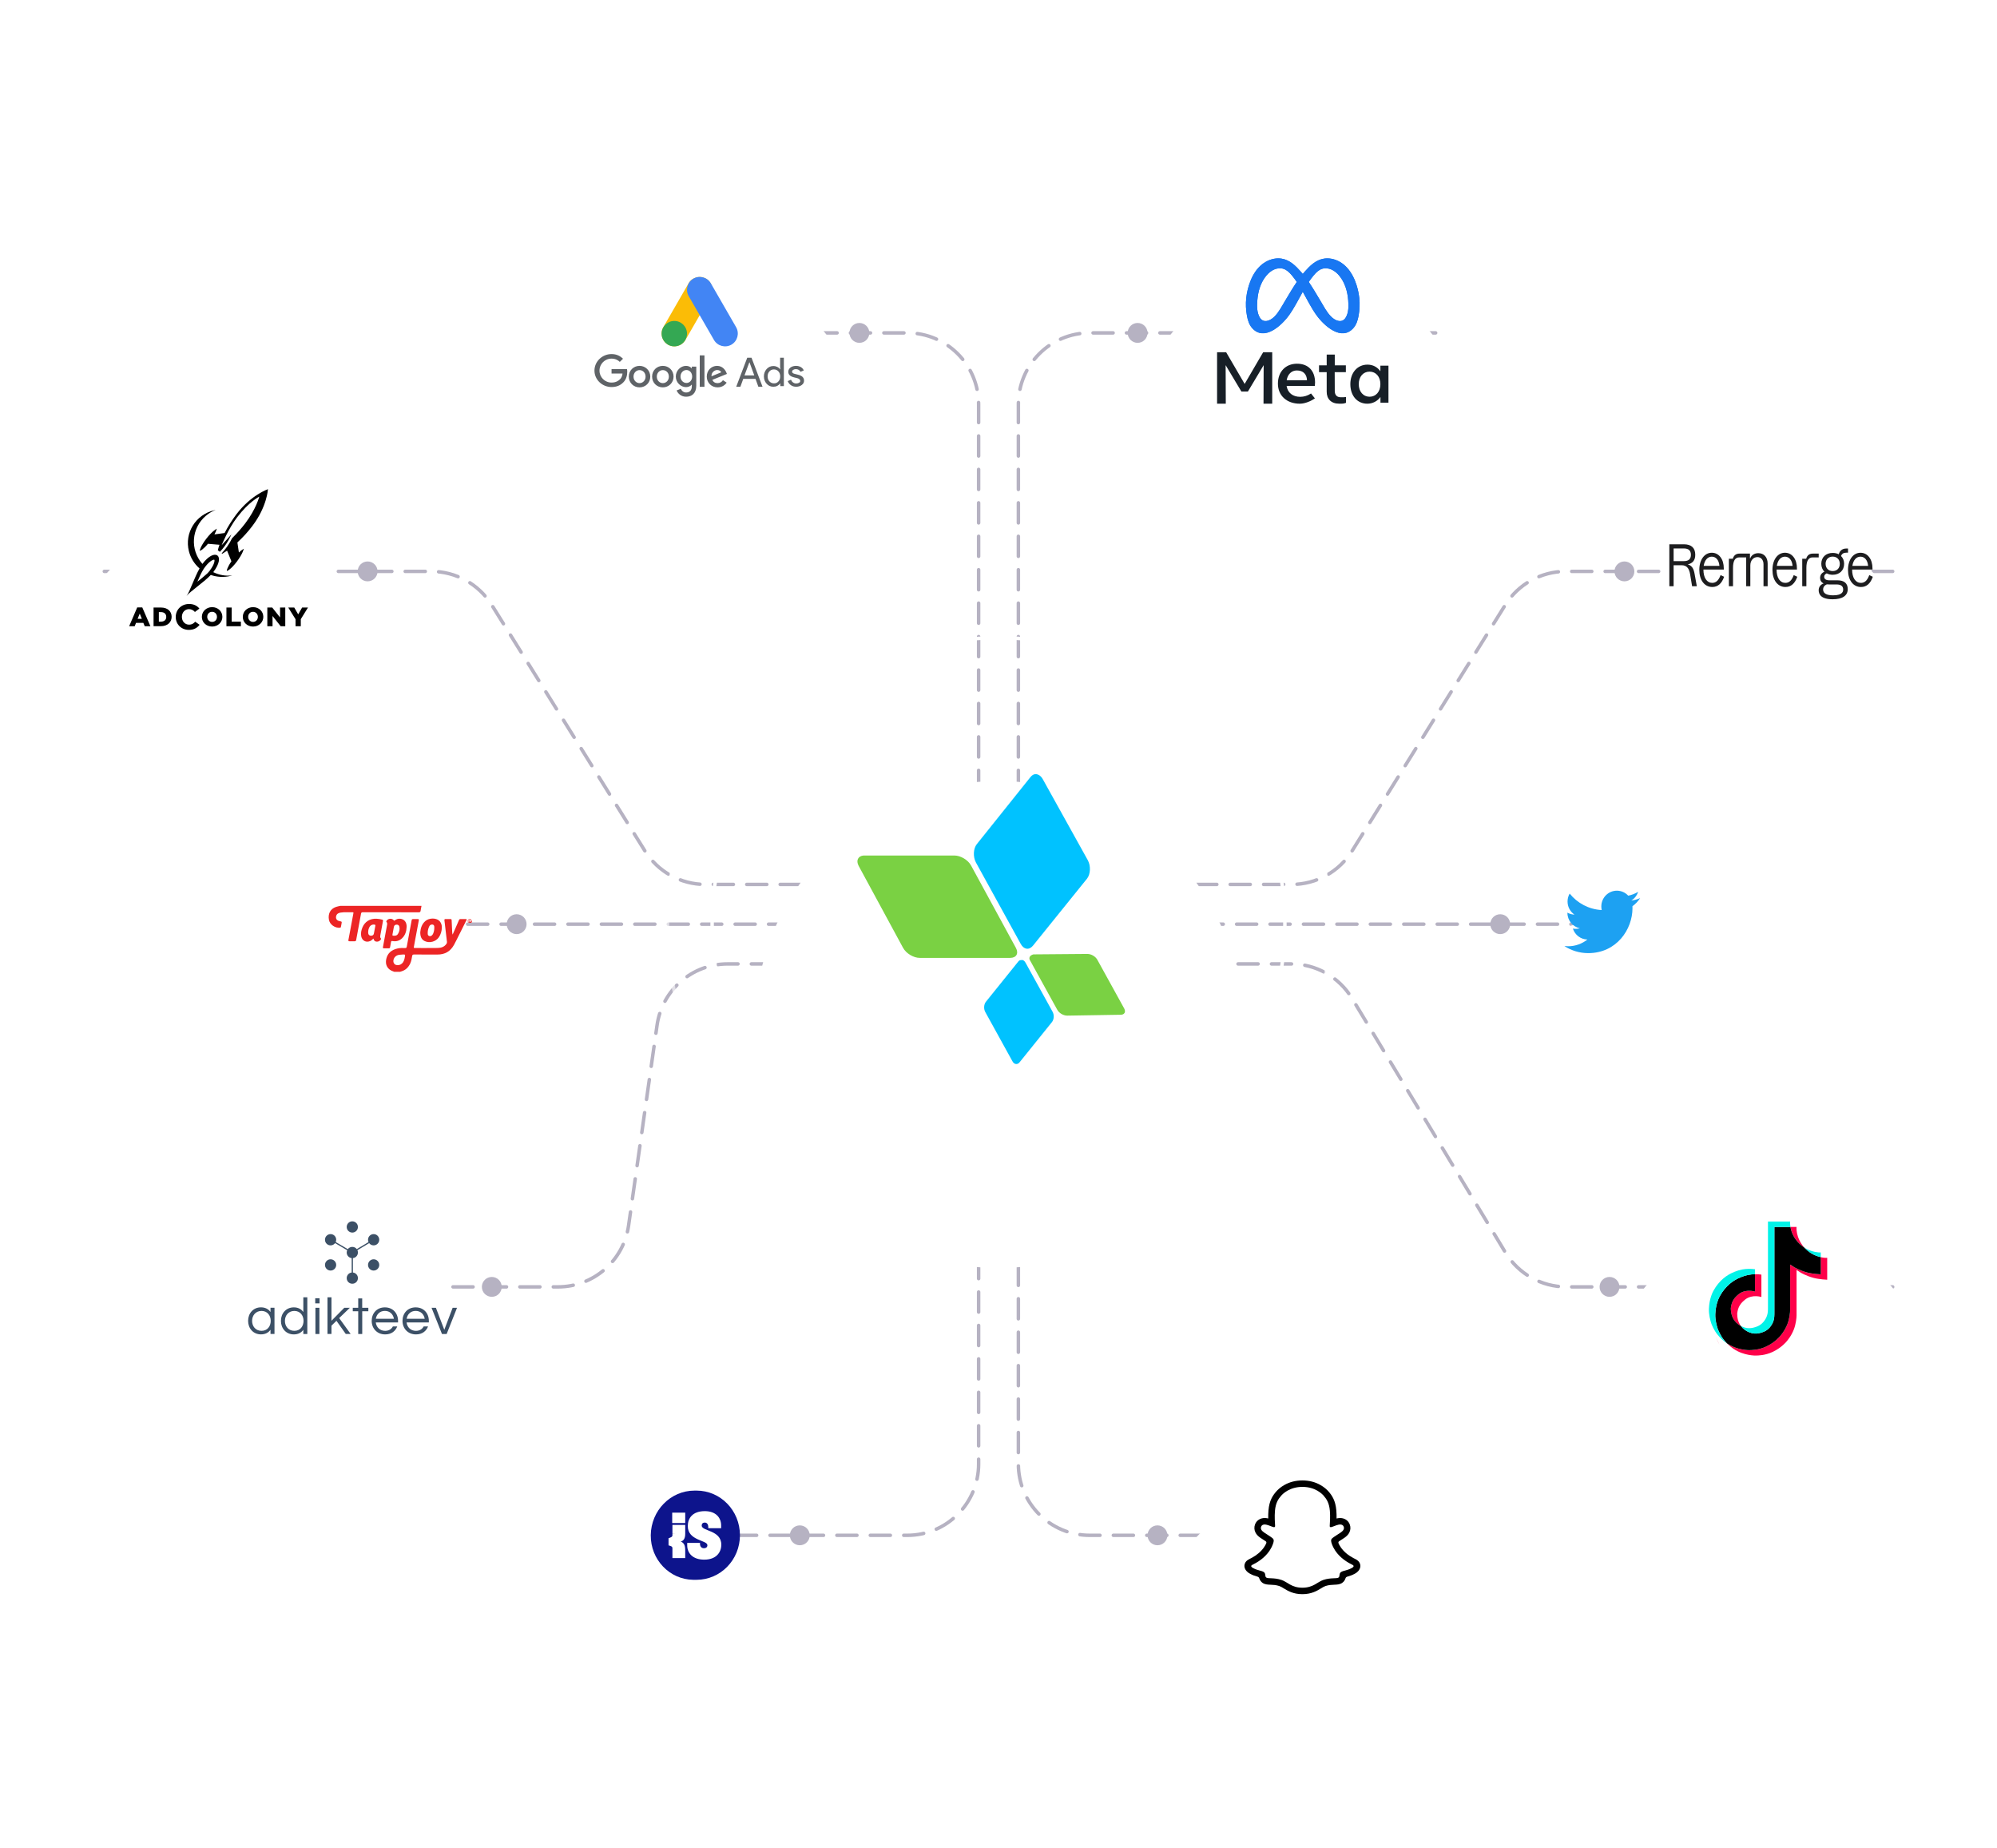 <svg width="402" height="372" viewBox="0 0 402 372" fill="none" xmlns="http://www.w3.org/2000/svg">
<path d="M21 115H86.805C91.765 115 96.374 117.559 98.996 121.769L129.805 171.231C132.428 175.441 137.016 178 141.976 178C158.464 178 195.308 178 201 178" stroke="#B6B2C2" stroke-width="0.7" stroke-miterlimit="16" stroke-linecap="round" stroke-linejoin="round" stroke-dasharray="4.04 2.69"/>
<path d="M71 259C87.481 259 98.279 259 112.313 259C119.465 259 125.528 253.739 126.535 246.659L132.267 206.341C133.274 199.261 139.318 194 146.469 194C164.361 194 195.781 194 201 194" stroke="#B6B2C2" stroke-width="0.7" stroke-miterlimit="16" stroke-linecap="round" stroke-linejoin="round" stroke-dasharray="4.04 2.69"/>
<path d="M381 115H315.195C310.235 115 305.626 117.559 303.004 121.769L272.195 171.231C269.572 175.441 264.984 178 260.024 178C243.536 178 206.692 178 201 178" stroke="#B6B2C2" stroke-width="0.7" stroke-miterlimit="16" stroke-linecap="round" stroke-linejoin="round" stroke-dasharray="4.04 2.69"/>
<path d="M381 259H315.326C310.295 259 305.631 256.368 303.031 252.061L272.168 200.939C269.568 196.632 264.926 194 259.895 194C243.345 194 206.677 194 201 194" stroke="#B6B2C2" stroke-width="0.7" stroke-miterlimit="16" stroke-linecap="round" stroke-linejoin="round" stroke-dasharray="4.04 2.69"/>
<path d="M327 186H92" stroke="#B6B2C2" stroke-width="0.7" stroke-miterlimit="16" stroke-linecap="round" stroke-linejoin="round" stroke-dasharray="4.04 2.69"/>
<path d="M197 186V81.363C197 73.43 190.57 67 182.637 67H149" stroke="#B6B2C2" stroke-width="0.7" stroke-miterlimit="16" stroke-linecap="round" stroke-linejoin="round" stroke-dasharray="4.04 2.69"/>
<path d="M205 186V81.363C205 73.43 211.43 67 219.363 67H289" stroke="#B6B2C2" stroke-width="0.7" stroke-miterlimit="16" stroke-linecap="round" stroke-linejoin="round" stroke-dasharray="4.04 2.69"/>
<path d="M282 309L219.363 309C211.43 309 205 302.57 205 294.637L205 186" stroke="#B6B2C2" stroke-width="0.7" stroke-miterlimit="16" stroke-linecap="round" stroke-linejoin="round" stroke-dasharray="4.04 2.69"/>
<path d="M197 186V294.637C197 302.57 190.57 309 182.637 309H132" stroke="#B6B2C2" stroke-width="0.7" stroke-miterlimit="16" stroke-linecap="round" stroke-linejoin="round" stroke-dasharray="4.04 2.69"/>
<g filter="url(#filter0_d_6211_959)">
<circle cx="323" cy="186" r="21" fill="white"/>
</g>
<path d="M319.713 191.828C325.472 191.828 328.621 186.993 328.621 182.801C328.621 182.663 328.618 182.527 328.612 182.391C329.223 181.943 329.755 181.384 330.174 180.748C329.613 181.001 329.009 181.171 328.376 181.247C329.022 180.855 329.519 180.233 329.753 179.493C329.148 179.856 328.478 180.12 327.764 180.263C327.193 179.646 326.38 179.26 325.479 179.26C323.75 179.26 322.348 180.681 322.348 182.432C322.348 182.681 322.375 182.924 322.429 183.156C319.827 183.023 317.52 181.761 315.976 179.841C315.707 180.31 315.552 180.855 315.552 181.436C315.552 182.536 316.104 183.508 316.945 184.077C316.431 184.06 315.949 183.918 315.527 183.68C315.526 183.693 315.526 183.706 315.526 183.72C315.526 185.257 316.606 186.54 318.038 186.83C317.775 186.903 317.498 186.942 317.213 186.942C317.011 186.942 316.815 186.922 316.624 186.885C317.023 188.145 318.179 189.063 319.549 189.088C318.477 189.939 317.128 190.446 315.66 190.446C315.408 190.446 315.159 190.432 314.914 190.402C316.299 191.302 317.945 191.828 319.713 191.828" fill="#1DA1F2"/>
<g filter="url(#filter1_d_6211_959)">
<circle cx="356" cy="259" r="32" fill="white"/>
</g>
<g filter="url(#filter2_d_6211_959)">
<circle cx="262" cy="67" r="33" fill="white"/>
</g>
<g clip-path="url(#clip0_6211_959)">
<path d="M272.774 56.533C272.265 55.244 271.494 54.031 270.402 53.17C269.494 52.453 268.345 52.001 267.19 52C266.96 52 266.729 52.018 266.5 52.055C264.839 52.326 263.665 53.514 262.606 54.715C262.485 54.852 262.367 54.991 262.251 55.132C262.133 54.991 262.015 54.853 261.894 54.715C260.835 53.514 259.661 52.326 258.001 52.055C257.771 52.018 257.54 52 257.309 52C256.156 52.001 255.007 52.453 254.097 53.17C253.005 54.031 252.235 55.244 251.726 56.533C250.829 58.8 250.574 61.145 251.012 63.539C251.171 64.409 251.435 65.306 252.025 65.99C254.456 68.805 258.01 65.505 259.498 63.424C260.558 61.942 261.363 60.307 262.25 58.723C263.138 60.307 263.943 61.942 265.002 63.424C266.49 65.505 270.045 68.805 272.475 65.99C273.065 65.306 273.329 64.409 273.488 63.539C273.926 61.145 273.67 58.8 272.774 56.533H272.774ZM258.687 60.552C258.035 61.631 257.434 62.839 256.532 63.735C255.708 64.557 254.345 65.145 253.597 63.9C252.99 62.886 253.014 61.566 253.105 60.432C253.247 58.645 253.769 56.836 254.926 55.461C255.349 54.96 255.857 54.519 256.459 54.252C257.059 53.985 257.758 53.904 258.382 54.111C259.041 54.329 259.558 54.837 260.006 55.364C260.382 55.805 260.727 56.267 261.047 56.743C260.204 57.975 259.46 59.276 258.687 60.552L258.687 60.552ZM270.902 63.9C270.156 65.145 268.793 64.557 267.967 63.735C267.065 62.839 266.466 61.631 265.813 60.552C265.04 59.276 264.295 57.975 263.453 56.742C263.774 56.267 264.117 55.805 264.493 55.364C264.943 54.837 265.459 54.329 266.117 54.111C266.741 53.904 267.44 53.985 268.041 54.252C268.642 54.519 269.151 54.96 269.573 55.461C270.731 56.836 271.252 58.646 271.395 60.432C271.485 61.566 271.51 62.886 270.902 63.9L270.902 63.9Z" fill="#146BDB"/>
<path d="M272.774 56.533C272.265 55.244 271.494 54.031 270.402 53.17C269.494 52.453 268.345 52.001 267.19 52C266.96 52 266.729 52.018 266.5 52.055C264.839 52.326 263.665 53.514 262.606 54.715C262.485 54.852 262.367 54.991 262.251 55.132C262.133 54.991 262.015 54.853 261.894 54.715C260.835 53.514 259.661 52.326 258.001 52.055C257.771 52.018 257.54 52 257.309 52C256.156 52.001 255.007 52.453 254.097 53.17C253.005 54.031 252.235 55.244 251.726 56.533C250.829 58.8 250.574 61.145 251.012 63.539C251.171 64.409 251.435 65.306 252.025 65.99C254.456 68.805 258.01 65.505 259.498 63.424C260.558 61.942 261.363 60.307 262.25 58.723C263.138 60.307 263.943 61.942 265.002 63.424C266.49 65.505 270.045 68.805 272.475 65.99C273.065 65.306 273.329 64.409 273.488 63.539C273.926 61.145 273.67 58.8 272.774 56.533H272.774ZM258.687 60.552C258.035 61.631 257.434 62.839 256.532 63.735C255.708 64.557 254.345 65.145 253.597 63.9C252.99 62.886 253.014 61.566 253.105 60.432C253.247 58.645 253.769 56.836 254.926 55.461C255.349 54.96 255.857 54.519 256.459 54.252C257.059 53.985 257.758 53.904 258.382 54.111C259.041 54.329 259.558 54.837 260.006 55.364C260.382 55.805 260.727 56.267 261.047 56.743C260.204 57.975 259.46 59.276 258.687 60.552L258.687 60.552ZM270.902 63.9C270.156 65.145 268.793 64.557 267.967 63.735C267.065 62.839 266.466 61.631 265.813 60.552C265.04 59.276 264.295 57.975 263.453 56.742C263.774 56.267 264.117 55.805 264.493 55.364C264.943 54.837 265.459 54.329 266.117 54.111C266.741 53.904 267.44 53.985 268.041 54.252C268.642 54.519 269.151 54.96 269.573 55.461C270.731 56.836 271.252 58.646 271.395 60.432C271.485 61.566 271.51 62.886 270.902 63.9L270.902 63.9Z" fill="#1877F2"/>
<path d="M256.101 70.894V81.25H254.347L254.377 73.493L251.201 78.807H249.9L246.724 73.493L246.754 81.25H245V70.894H246.826L250.551 77.268L254.275 70.894H256.101Z" fill="#171F27"/>
<path d="M264.68 77.666H258.996C259.208 79.08 260.265 79.864 261.732 79.864C262.508 79.864 263.217 79.641 263.914 79.192L264.695 80.186C263.944 80.698 262.734 81.25 261.648 81.25C259.067 81.25 257.247 79.654 257.247 77.218C257.247 74.782 258.827 73.2 261.098 73.2C263.368 73.2 264.722 74.642 264.722 76.966C264.722 77.176 264.708 77.428 264.68 77.666V77.666ZM259.01 76.532H263.1C263.058 75.328 262.353 74.558 261.055 74.558C259.983 74.558 259.208 75.328 259.01 76.532H259.01Z" fill="#171F27"/>
<path d="M267.066 78.822V74.897H265.522V73.529H267.066V71.368H268.692V73.529H270.924V74.897H268.678L268.692 78.685C268.692 79.424 269.063 79.948 269.849 79.948C270.368 79.975 270.564 79.943 270.954 79.901V81.071C270.403 81.29 270.086 81.246 269.576 81.246C267.964 81.246 267.052 80.285 267.066 78.822V78.822Z" fill="#171F27"/>
<path d="M271.825 77.311C271.825 74.986 273.272 73.386 275.283 73.386C276.372 73.386 277.295 73.892 277.874 74.726V73.591H279.5V81.045H277.888V79.896C277.295 80.73 276.317 81.25 275.242 81.25C273.216 81.25 271.825 79.65 271.825 77.311V77.311ZM277.874 77.311C277.874 75.82 276.978 74.794 275.697 74.794C274.415 74.794 273.52 75.82 273.52 77.311C273.52 78.802 274.401 79.841 275.697 79.841C276.992 79.841 277.874 78.816 277.874 77.311Z" fill="#171F27"/>
</g>
<g filter="url(#filter3_d_6211_959)">
<circle cx="262" cy="309" r="29" fill="white"/>
</g>
<path d="M273.76 314.7C273.598 314.259 273.288 314.025 272.937 313.83C272.871 313.792 272.809 313.76 272.759 313.737C272.654 313.683 272.547 313.63 272.44 313.576C271.344 312.997 270.487 312.266 269.894 311.401C269.693 311.108 269.554 310.845 269.456 310.629C269.406 310.484 269.408 310.402 269.445 310.327C269.472 310.27 269.545 310.211 269.586 310.182C269.775 310.057 269.969 309.932 270.101 309.848C270.336 309.696 270.523 309.575 270.642 309.494C271.093 309.18 271.407 308.847 271.603 308.474C271.882 307.95 271.916 307.35 271.702 306.787C271.405 306.006 270.662 305.52 269.764 305.52C269.577 305.52 269.388 305.541 269.201 305.582C269.151 305.593 269.103 305.604 269.055 305.616C269.064 305.085 269.051 304.517 269.003 303.963C268.834 302.01 268.148 300.986 267.432 300.171C267.134 299.831 266.614 299.334 265.834 298.889C264.747 298.266 263.516 297.953 262.174 297.953C260.836 297.953 259.605 298.266 258.518 298.886C257.734 299.331 257.214 299.831 256.918 300.169C256.202 300.984 255.516 302.008 255.347 303.961C255.299 304.515 255.288 305.082 255.295 305.614C255.247 305.602 255.197 305.591 255.149 305.579C254.962 305.539 254.77 305.518 254.586 305.518C253.688 305.518 252.945 306.004 252.648 306.785C252.434 307.348 252.468 307.948 252.746 308.472C252.942 308.844 253.259 309.178 253.708 309.491C253.829 309.575 254.014 309.696 254.249 309.846C254.376 309.927 254.561 310.048 254.743 310.168C254.77 310.186 254.869 310.259 254.903 310.327C254.941 310.404 254.941 310.488 254.884 310.642C254.789 310.854 254.65 311.112 254.454 311.399C253.872 312.245 253.04 312.963 251.981 313.535C251.418 313.832 250.834 314.03 250.588 314.697C250.401 315.201 250.524 315.776 250.996 316.26C251.151 316.425 251.347 316.573 251.593 316.709C252.172 317.027 252.664 317.184 253.052 317.29C253.12 317.311 253.278 317.361 253.346 317.422C253.519 317.572 253.494 317.799 253.724 318.13C253.863 318.337 254.023 318.478 254.155 318.569C254.636 318.9 255.178 318.92 255.753 318.943C256.27 318.964 256.858 318.986 257.529 319.207C257.807 319.297 258.096 319.474 258.429 319.679C259.231 320.171 260.332 320.843 262.172 320.843C264.013 320.843 265.119 320.167 265.928 319.674C266.261 319.472 266.548 319.295 266.817 319.207C267.487 318.986 268.075 318.964 268.592 318.943C269.167 318.92 269.707 318.9 270.19 318.569C270.341 318.464 270.532 318.294 270.683 318.035C270.847 317.756 270.844 317.558 270.999 317.424C271.063 317.37 271.202 317.322 271.278 317.299C271.667 317.193 272.166 317.036 272.757 316.711C273.019 316.568 273.222 316.412 273.384 316.232C273.386 316.23 273.388 316.228 273.391 316.225C273.83 315.749 273.942 315.192 273.76 314.7ZM272.125 315.574C271.127 316.123 270.464 316.064 269.949 316.393C269.511 316.675 269.769 317.281 269.452 317.499C269.06 317.769 267.904 317.481 266.411 317.971C265.18 318.378 264.394 319.543 262.176 319.543C259.954 319.543 259.19 318.382 257.941 317.971C256.448 317.481 255.29 317.769 254.9 317.499C254.584 317.281 254.841 316.675 254.404 316.393C253.888 316.062 253.225 316.121 252.227 315.574C251.591 315.224 251.951 315.009 252.163 314.906C255.778 313.165 256.352 310.472 256.38 310.27C256.412 310.029 256.446 309.839 256.179 309.591C255.922 309.353 254.775 308.647 254.458 308.427C253.932 308.061 253.701 307.695 253.872 307.246C253.991 306.935 254.283 306.819 254.59 306.819C254.686 306.819 254.784 306.83 254.878 306.851C255.454 306.976 256.015 307.264 256.339 307.341C256.384 307.353 256.423 307.357 256.457 307.357C256.63 307.357 256.69 307.271 256.678 307.073C256.642 306.444 256.551 305.218 256.651 304.072C256.788 302.496 257.298 301.715 257.905 301.023C258.196 300.691 259.564 299.252 262.178 299.252C264.8 299.252 266.16 300.691 266.452 301.023C267.058 301.713 267.569 302.494 267.706 304.072C267.806 305.218 267.719 306.444 267.678 307.073C267.665 307.28 267.729 307.357 267.9 307.357C267.934 307.357 267.975 307.353 268.018 307.341C268.342 307.264 268.902 306.976 269.479 306.851C269.573 306.83 269.671 306.819 269.766 306.819C270.074 306.819 270.366 306.937 270.484 307.246C270.655 307.695 270.423 308.061 269.899 308.427C269.582 308.647 268.435 309.353 268.178 309.591C267.911 309.836 267.945 310.027 267.977 310.27C268.002 310.472 268.579 313.165 272.194 314.906C272.399 315.009 272.761 315.224 272.125 315.574Z" fill="black"/>
<g filter="url(#filter4_d_6211_959)">
<circle cx="356" cy="115" r="29" fill="white"/>
</g>
<path d="M340.384 111.662C340.384 112.085 340.266 112.402 340.034 112.614C339.802 112.825 339.443 112.934 338.973 112.934H336.903V110.381H338.961C339.437 110.381 339.799 110.49 340.031 110.701C340.263 110.913 340.384 111.236 340.384 111.662ZM339.751 113.594C340.248 113.479 340.61 113.276 340.86 112.972C341.128 112.645 341.258 112.213 341.258 111.653C341.258 110.966 341.062 110.437 340.679 110.082C340.296 109.728 339.721 109.544 338.973 109.544H336.041V117.988H336.903V113.758H338.512C339.028 113.758 339.419 113.92 339.703 114.253C339.959 114.552 340.131 114.993 340.23 115.6L340.616 117.951L340.622 117.985H341.574L341.125 115.5C340.953 114.536 340.652 113.846 339.751 113.594Z" fill="#1D1D1F"/>
<path d="M372.883 113.886C373.067 112.729 373.676 112.035 374.517 112.035C375.37 112.035 375.957 112.745 376.054 113.886H372.883ZM376.286 115.746L376.271 115.789C375.885 116.831 375.355 117.313 374.607 117.313C374.077 117.313 373.631 117.065 373.317 116.598C373.001 116.125 372.835 115.444 372.835 114.635V114.629H376.934V114.396C376.934 113.475 376.702 112.689 376.262 112.119C375.822 111.55 375.219 111.249 374.52 111.249C373.04 111.249 372.006 112.667 372.006 114.695C372.006 115.709 372.253 116.57 372.721 117.189C373.188 117.808 373.848 118.141 374.619 118.141C375.168 118.141 375.647 117.97 376.042 117.631C376.436 117.292 376.75 116.788 376.988 116.119L377 116.082L376.286 115.746Z" fill="#1D1D1F"/>
<path d="M367.498 113.472C367.498 112.605 368.07 112.023 368.926 112.023C369.782 112.023 370.355 112.611 370.355 113.485C370.355 114.352 369.779 114.934 368.926 114.934C368.073 114.934 367.498 114.346 367.498 113.472ZM371.033 118.626C371.033 118.921 371.033 119.817 369.017 119.817C367.679 119.817 366.998 119.422 366.998 118.638C366.998 118.178 367.275 117.792 367.742 117.603C367.893 117.615 368.055 117.627 368.227 117.627H369.704C370.572 117.627 371.03 117.973 371.033 118.626ZM369.888 116.794H368.251C367.588 116.794 367.209 116.533 367.209 116.082C367.209 115.786 367.395 115.534 367.724 115.397C368.076 115.584 368.483 115.68 368.926 115.68C370.304 115.68 371.226 114.794 371.226 113.475C371.226 112.847 371.012 112.306 370.605 111.905C370.768 111.466 371.114 111.236 371.605 111.236H372.009V110.399H371.633C370.888 110.399 370.358 110.81 370.141 111.553C369.791 111.373 369.381 111.28 368.929 111.28C367.552 111.28 366.63 112.16 366.63 113.472C366.63 114.101 366.847 114.651 367.263 115.065C366.702 115.292 366.392 115.733 366.392 116.312C366.392 116.673 366.515 117.152 367.1 117.419C366.473 117.646 366.103 118.153 366.103 118.791C366.103 119.621 366.591 120.61 368.917 120.61C370.876 120.61 371.955 119.885 371.955 118.573C371.955 117.407 371.241 116.794 369.891 116.794" fill="#1D1D1F"/>
<path d="M357.679 113.886C357.863 112.729 358.472 112.035 359.313 112.035C360.166 112.035 360.753 112.744 360.85 113.886H357.679ZM361.067 115.786C360.678 116.828 360.151 117.31 359.4 117.31C358.87 117.31 358.424 117.061 358.11 116.595C357.794 116.122 357.628 115.441 357.628 114.632V114.626H361.727V114.393C361.727 113.472 361.495 112.685 361.055 112.116C360.615 111.547 360.015 111.245 359.313 111.245C357.833 111.245 356.799 112.664 356.799 114.691C356.799 115.705 357.046 116.567 357.514 117.186C357.981 117.805 358.641 118.137 359.412 118.137C359.961 118.137 360.44 117.966 360.835 117.627C361.229 117.288 361.543 116.785 361.781 116.116L361.793 116.079L361.082 115.746L361.067 115.786Z" fill="#1D1D1F"/>
<path d="M342.955 113.886C343.139 112.729 343.747 112.035 344.588 112.035C345.441 112.035 346.029 112.744 346.125 113.886H342.955ZM346.339 115.786C345.95 116.828 345.423 117.31 344.675 117.31C344.145 117.31 343.699 117.061 343.386 116.595C343.069 116.122 342.903 115.441 342.903 114.632V114.626H347.002V114.393C347.002 113.472 346.77 112.685 346.33 112.116C345.89 111.547 345.287 111.245 344.588 111.245C343.108 111.245 342.075 112.664 342.075 114.691C342.075 115.705 342.322 116.567 342.789 117.186C343.256 117.805 343.916 118.137 344.688 118.137C345.236 118.137 345.715 117.966 346.11 117.627C346.505 117.288 346.818 116.785 347.056 116.116L347.068 116.079L346.357 115.746L346.339 115.786Z" fill="#1D1D1F"/>
<path d="M353.96 111.333C353.168 111.333 352.568 111.718 352.315 112.39H352.27V111.416H350.187C349.47 111.416 349.033 111.746 348.819 112.455H348.026V117.988H348.858V114.303C348.858 112.875 349.274 112.182 350.124 112.182H351.51V117.985H352.345V113.796C352.345 112.81 352.936 112.122 353.779 112.122C354.509 112.122 354.997 112.701 354.997 113.563V117.988H355.832V113.429C355.832 112.157 355.096 111.333 353.96 111.333Z" fill="#1D1D1F"/>
<path d="M366.108 111.417H364.951C364.234 111.417 363.797 111.746 363.586 112.455H362.793V117.988H363.628V114.303C363.628 112.875 364.044 112.182 364.894 112.182H366.108V111.417Z" fill="#1D1D1F"/>
<g filter="url(#filter5_d_6211_959)">
<circle cx="44" cy="115" r="30" fill="white"/>
</g>
<path d="M42.927 115.151L42.947 115.131C44.196 113.475 44.335 112.228 43.76 111.799C43.185 111.37 41.995 111.838 40.745 113.494C38.207 110.63 38.524 106.284 41.439 103.809C42.034 103.303 42.709 102.893 43.423 102.621C43.324 102.64 43.205 102.66 43.105 102.699C39.377 103.575 37.096 107.278 38.028 110.942C38.365 112.286 39.119 113.494 40.17 114.41C39.119 116.262 38.187 119.126 37.552 119.945C38.207 119.068 40.944 117.275 42.431 115.716C43.7 116.164 45.089 116.223 46.398 115.911C46.517 115.891 46.636 115.852 46.755 115.813C45.426 115.969 44.117 115.735 42.927 115.151ZM39.734 117.08C40.051 116.32 40.408 115.521 40.765 114.898C40.924 114.625 41.083 114.352 41.281 114.099L41.301 114.079C42.253 112.832 42.986 112.579 43.145 112.656C43.244 112.773 43.205 113.533 42.253 114.8V114.82C42.074 115.034 41.896 115.248 41.697 115.443C41.063 116.008 40.408 116.554 39.734 117.08Z" fill="black"/>
<path d="M53.94 98.452C53.94 98.452 53.762 101.979 50.787 105.877C49.894 107.065 48.883 108.157 47.792 109.17V109.209L48.09 111.197C48.387 110.904 48.724 110.651 49.081 110.437C49.081 110.437 48.883 111.431 47.693 113.009C46.503 114.588 45.749 114.899 45.749 114.899L45.65 114.841C45.65 114.841 45.73 114.217 46.582 112.97L45.73 110.865L45.71 110.826L45.591 110.904C45.075 111.255 44.758 111.431 44.718 111.45L44.619 111.372C45.472 110.456 46.186 109.423 46.721 108.313L46.84 108.196C47.752 107.299 48.605 106.325 49.379 105.312C51.56 102.447 52.195 99.953 52.195 99.953C52.195 99.953 50.132 100.966 47.752 104.084C45.928 106.461 44.619 109.735 44.619 109.735C45.154 109.151 46.483 107.689 46.582 107.553C46.582 107.553 45.749 109.579 44.262 111.06L43.846 110.749C43.945 110.378 44.044 110.008 44.183 109.638H44.143L41.862 109.443C40.91 110.593 40.315 110.846 40.315 110.846L40.216 110.788C40.216 110.788 40.335 109.989 41.525 108.43C42.715 106.871 43.647 106.403 43.647 106.403C43.528 106.812 43.37 107.182 43.171 107.553L45.194 107.28H45.214C45.888 105.955 46.682 104.708 47.574 103.519C50.549 99.602 53.94 98.452 53.94 98.452Z" fill="black"/>
<path d="M27.622 122.249H28.64L30.278 126.032H29.134L28.852 125.355H27.387L27.113 126.032H26L27.622 122.249ZM28.554 124.548L28.131 123.487L27.7 124.548H28.554ZM30.912 122.272H32.393C33.756 122.272 34.548 123.048 34.548 124.125V124.14C34.548 125.225 33.741 126.025 32.37 126.025H30.912V122.272ZM31.978 123.195V125.109H32.409C33.051 125.109 33.466 124.763 33.466 124.164V124.148C33.466 123.548 33.051 123.195 32.409 123.195H31.978ZM40.635 124.164V124.148C40.635 123.072 41.52 122.195 42.703 122.195C43.886 122.195 44.764 123.064 44.764 124.14V124.148C44.764 125.225 43.879 126.101 42.703 126.101C41.528 126.101 40.635 125.24 40.635 124.164ZM43.675 124.164V124.148C43.675 123.602 43.283 123.133 42.696 123.133C42.108 123.133 41.716 123.594 41.716 124.14V124.148C41.716 124.686 42.116 125.163 42.703 125.163C43.291 125.163 43.675 124.702 43.675 124.164ZM45.579 122.272H46.636V125.117H48.493V126.032H45.579V122.272ZM48.877 124.164V124.148C48.877 123.072 49.762 122.195 50.945 122.195C52.128 122.195 53.006 123.056 53.006 124.14V124.148C53.006 125.225 52.121 126.101 50.938 126.101C49.755 126.101 48.877 125.24 48.877 124.164ZM51.909 124.164V124.148C51.909 123.602 51.51 123.133 50.93 123.133C50.35 123.133 49.958 123.594 49.958 124.14V124.148C49.958 124.686 50.358 125.163 50.938 125.163C51.517 125.163 51.909 124.702 51.909 124.164ZM53.813 122.272H54.8L56.375 124.264V122.272H57.425V126.032H56.5L54.863 123.971V126.032H53.813V122.272ZM59.493 124.625L58.028 122.272H59.234L60.026 123.648L60.817 122.272H62L60.551 124.61V126.032H59.493V124.625ZM38.01 126.77C36.514 126.77 35.378 125.655 35.378 124.179V124.164C35.378 122.679 36.53 121.557 38.057 121.557C38.943 121.557 39.624 121.857 40.142 122.479L39.24 123.164C38.888 122.779 38.496 122.595 38.042 122.595C37.227 122.595 36.616 123.264 36.616 124.148V124.164C36.616 125.048 37.235 125.717 38.05 125.717C38.669 125.717 39.029 125.425 39.288 125.125L40.181 125.748C39.617 126.455 38.943 126.77 38.01 126.77Z" fill="black"/>
<g filter="url(#filter6_d_6211_959)">
<circle cx="140" cy="309" r="21" fill="white"/>
</g>
<path fill-rule="evenodd" clip-rule="evenodd" d="M140.22 300H139.807C134.992 300 131.059 303.996 131 308.977C130.956 313.881 134.771 317.893 139.542 317.953C139.572 317.953 139.601 317.953 139.631 317.953H140.22C145.036 317.953 148.953 313.942 148.953 308.977C148.953 304.011 145.05 300 140.22 300ZM137.937 308.689C137.937 309.567 137.657 310.097 137.039 310.248C137.701 310.536 137.937 311.005 137.937 312.05V313.578H135.36V311.58C135.36 311.187 134.933 311.141 134.579 311.02V309.582C134.933 309.461 135.36 309.34 135.36 309.022V306.903H137.937V308.689ZM137.937 306.524H135.316V304.435H137.937V306.524ZM141.766 313.896C139.469 313.896 138.335 312.61 138.335 311.005V310.521H140.912V310.717C140.912 311.232 141.192 311.595 141.693 311.595C142.164 311.595 142.399 311.353 142.399 310.99C142.399 309.945 138.453 310.112 138.453 307.145C138.453 305.54 139.425 304.133 141.884 304.133C144.064 304.133 145.168 305.419 145.168 307.024V307.569H142.576V307.281C142.576 306.842 142.341 306.433 141.869 306.433C141.472 306.433 141.251 306.676 141.251 307.039C141.251 308.205 145.198 307.917 145.198 310.884C145.198 312.458 144.152 313.896 141.766 313.896Z" fill="#0D148C"/>
<g filter="url(#filter7_d_6211_959)">
<circle cx="81" cy="186" r="23" fill="white"/>
</g>
<path fill-rule="evenodd" clip-rule="evenodd" d="M89.705 184.971C90.031 184.983 90.358 184.979 90.684 184.972C90.847 184.969 90.91 185.038 90.916 185.197C90.948 185.959 90.984 186.721 91.021 187.483C91.031 187.687 91.051 187.89 91.111 188.104C91.308 187.657 91.506 187.211 91.703 186.763C91.933 186.239 92.165 185.716 92.387 185.188C92.451 185.035 92.539 184.966 92.709 184.971C93.051 184.981 93.393 184.972 93.735 184.975C93.974 184.977 93.991 185.004 93.883 185.221C93.387 186.218 92.891 187.215 92.389 188.209C92.063 188.855 91.749 189.507 91.402 190.143C90.672 191.478 89.555 192.125 88.034 192.113C86.467 192.1 84.9 192.114 83.333 192.105C83.106 192.103 83.011 192.171 82.971 192.398C82.881 192.913 82.804 193.433 82.577 193.916C82.209 194.697 81.647 195.254 80.803 195.5C80.72 195.524 80.638 195.554 80.555 195.581H79.362C79.31 195.562 79.259 195.54 79.207 195.523C78.026 195.146 77.487 194.21 77.757 193C78.031 191.78 78.863 191.16 80.025 190.892C80.535 190.775 81.052 190.791 81.569 190.802C81.771 190.807 81.847 190.73 81.881 190.54C82.198 188.804 82.523 187.07 82.843 185.335C82.909 184.975 82.906 184.974 83.284 184.974C83.546 184.974 83.809 184.982 84.071 184.972C84.284 184.963 84.347 185.028 84.304 185.251C84.061 186.507 83.832 187.766 83.598 189.024C83.503 189.54 83.415 190.057 83.311 190.571C83.276 190.748 83.331 190.8 83.5 190.799C85.035 190.795 86.571 190.812 88.106 190.788C88.8 190.776 89.443 190.58 89.871 189.959C89.961 189.828 89.992 189.703 89.972 189.538C89.797 188.102 89.638 186.665 89.465 185.23C89.44 185.021 89.508 184.964 89.705 184.971ZM81.144 192.1C80.899 192.119 80.652 192.13 80.408 192.16C79.752 192.24 79.302 192.654 79.198 193.263C79.121 193.706 79.375 194.136 79.788 194.219C80.197 194.3 80.575 194.218 80.899 193.93C81.317 193.558 81.421 193.057 81.506 192.542C81.578 192.108 81.584 192.109 81.144 192.1ZM80.424 184.898L80.573 184.907C81.335 184.989 81.803 185.519 81.851 186.324C81.856 186.411 81.852 186.499 81.852 186.586C81.817 187.439 81.581 188.214 80.948 188.825C80.413 189.342 79.767 189.532 79.04 189.401C78.805 189.358 78.735 189.422 78.705 189.641C78.659 189.979 78.579 190.312 78.524 190.65C78.499 190.807 78.416 190.863 78.265 190.861C77.947 190.857 77.629 190.854 77.311 190.863C77.105 190.868 77.053 190.795 77.093 190.59C77.365 189.161 77.631 187.732 77.889 186.301C77.936 186.041 78.012 185.765 77.788 185.533C77.732 185.476 77.768 185.416 77.798 185.358C78.076 184.824 78.935 184.75 79.275 185.239C79.367 185.37 79.419 185.281 79.481 185.234C79.804 184.986 80.17 184.863 80.573 184.907L80.424 184.898ZM85.621 185.372C86.367 184.727 87.755 184.699 88.408 185.307C88.812 185.683 88.953 186.169 88.941 186.689C88.926 187.391 88.741 188.056 88.337 188.644C87.734 189.52 86.471 189.869 85.509 189.411C84.806 189.076 84.601 188.458 84.599 187.628C84.671 186.83 84.903 185.994 85.621 185.372ZM72.966 186.639C73.391 185.609 74.397 184.785 75.917 184.915C76.26 184.944 76.594 184.996 76.926 185.083C77.074 185.122 77.128 185.193 77.096 185.358C76.917 186.278 76.744 187.2 76.583 188.124C76.538 188.383 76.463 188.658 76.686 188.892C76.766 188.976 76.684 189.058 76.635 189.125C76.424 189.408 76.135 189.545 75.786 189.515C75.429 189.485 75.246 189.249 75.176 188.891C74.961 189.079 74.788 189.275 74.543 189.385C73.711 189.757 72.903 189.348 72.719 188.455C72.589 187.821 72.726 187.221 72.966 186.639ZM84.852 182.311C84.79 182.639 84.715 182.965 84.672 183.295C84.638 183.547 84.519 183.611 84.276 183.61C82.279 183.601 80.282 183.605 78.286 183.605C76.536 183.605 74.786 183.608 73.036 183.601C72.812 183.6 72.716 183.661 72.674 183.894C72.356 185.654 72.02 187.41 71.7 189.17C71.662 189.379 71.577 189.449 71.371 189.44C71.037 189.426 70.702 189.425 70.369 189.44C70.142 189.451 70.099 189.368 70.139 189.161C70.373 187.935 70.6 186.708 70.829 185.481C70.931 184.935 71.034 184.388 71.132 183.84C71.15 183.741 71.209 183.601 71.011 183.606C70.201 183.628 69.388 183.539 68.582 183.664C68.154 183.73 67.786 183.902 67.667 184.38C67.539 184.894 67.805 185.284 68.363 185.393C68.83 185.483 68.829 185.483 68.741 185.947C68.703 186.142 68.665 186.337 68.631 186.533C68.613 186.638 68.575 186.701 68.453 186.715C67.474 186.825 66.39 186.089 66.215 185.124C66.01 183.991 66.414 182.947 67.647 182.523C67.934 182.424 68.233 182.382 68.526 182.311H84.852ZM87 186.07L86.912 186.073C86.64 186.099 86.483 186.275 86.382 186.497C86.172 186.958 86.072 187.445 86.104 187.954C86.116 188.138 86.18 188.296 86.368 188.37C86.562 188.445 86.744 188.416 86.906 188.29C87.04 188.185 87.13 188.046 87.196 187.889C87.35 187.527 87.42 187.148 87.425 186.756C87.425 186.668 87.431 186.581 87.424 186.494C87.398 186.188 87.218 186.044 86.912 186.073L87 186.07ZM79.846 186.093C79.525 186.102 79.343 186.25 79.285 186.559C79.198 187.018 79.116 187.478 79.031 187.937C78.962 188.315 78.971 188.326 79.353 188.326C79.718 188.325 79.937 188.246 80.108 187.967C80.375 187.531 80.507 187.053 80.404 186.537C80.344 186.239 80.139 186.085 79.846 186.093ZM75.411 186.096C74.97 186.017 74.562 186.209 74.356 186.612C74.202 186.913 74.111 187.232 74.111 187.642C74.113 187.668 74.112 187.765 74.128 187.858C74.179 188.15 74.38 188.32 74.671 188.324C75.012 188.329 75.207 188.186 75.267 187.878C75.366 187.364 75.458 186.848 75.558 186.334C75.584 186.2 75.559 186.122 75.411 186.096ZM94.553 184.975C94.774 184.975 94.944 185.145 94.944 185.357L94.942 185.316C94.981 185.36 95 185.417 95 185.484C95 185.55 94.978 185.601 94.941 185.639L94.907 185.666L94.909 185.668L94.905 185.668C94.838 185.713 94.752 185.731 94.657 185.731L94.648 185.732C94.618 185.739 94.586 185.743 94.553 185.743C94.335 185.743 94.16 185.573 94.16 185.357C94.16 185.145 94.335 184.975 94.553 184.975ZM94.684 185.226C94.594 185.226 94.531 185.237 94.495 185.247L94.495 185.655L94.538 185.66L94.538 185.471H94.601C94.674 185.471 94.709 185.495 94.72 185.549L94.736 185.599C94.778 185.565 94.81 185.52 94.828 185.467C94.811 185.448 94.79 185.435 94.762 185.426V185.42C94.796 185.412 94.825 185.397 94.846 185.379L94.847 185.359C94.847 185.319 94.84 185.281 94.827 185.246C94.785 185.233 94.738 185.226 94.684 185.226ZM94.553 185.052C94.384 185.052 94.258 185.189 94.258 185.357C94.258 185.471 94.315 185.569 94.404 185.621L94.405 185.179C94.457 185.17 94.531 185.164 94.625 185.164C94.734 185.164 94.783 185.179 94.825 185.199L94.799 185.188C94.748 185.106 94.66 185.052 94.553 185.052Z" fill="#EC2525"/>
<g filter="url(#filter8_d_6211_959)">
<circle cx="71" cy="259" r="28" fill="white"/>
</g>
<path d="M54.452 264.058C54.057 263.488 53.424 263.123 52.536 263.117C50.972 263.117 49.944 264.327 49.944 265.837C49.944 267.346 50.972 268.557 52.536 268.557C53.424 268.557 54.057 268.197 54.452 267.628V268.473H55.256V263.201H54.452V264.058ZM52.645 267.844C51.453 267.844 50.747 266.927 50.747 265.843C50.747 264.758 51.459 263.842 52.645 263.842C53.832 263.842 54.495 264.758 54.495 265.843C54.495 266.927 53.832 267.844 52.645 267.844ZM61.06 264.058C60.665 263.488 60.032 263.123 59.144 263.123C57.58 263.123 56.552 264.333 56.552 265.843C56.552 267.352 57.58 268.563 59.144 268.563C60.032 268.563 60.665 268.203 61.06 267.634V268.479H61.863V261.098H61.06V264.058ZM59.253 267.844C58.06 267.844 57.355 266.927 57.355 265.843C57.355 264.758 58.067 263.842 59.253 263.842C60.44 263.842 61.103 264.758 61.103 265.843C61.103 266.927 60.44 267.844 59.253 267.844ZM63.494 263.207V268.479H64.297V263.207H63.494ZM63.457 261.284H64.328V262.314H63.457V261.284ZM70.43 263.207H69.305L66.725 265.819V261.098H65.922V268.473H66.725V266.807L67.729 265.825L69.603 268.473H70.588L68.276 265.28L70.43 263.207ZM72.913 261.32H72.11V263.207H71.014V263.902H72.11V268.479H72.919V263.902H74.148V263.207H72.913V261.32ZM77.476 263.123C75.839 263.123 74.823 264.333 74.823 265.843C74.823 267.352 75.894 268.563 77.531 268.563C78.802 268.563 79.593 267.904 79.971 266.957H79.094C78.802 267.484 78.291 267.844 77.543 267.85C76.46 267.85 75.76 267.101 75.645 266.16H80.129V265.843C80.129 264.333 79.113 263.123 77.476 263.123ZM75.657 265.417C75.809 264.525 76.448 263.836 77.476 263.836C78.504 263.836 79.143 264.519 79.295 265.417H75.657ZM83.676 263.123C82.039 263.123 81.023 264.333 81.023 265.843C81.023 267.352 82.094 268.563 83.731 268.563C85.002 268.563 85.793 267.904 86.171 266.957H85.295C85.002 267.484 84.491 267.844 83.743 267.85C82.66 267.85 81.96 267.101 81.845 266.16H86.329V265.843C86.329 264.333 85.313 263.123 83.676 263.123ZM81.857 265.417C82.009 264.525 82.648 263.836 83.676 263.836C84.704 263.836 85.343 264.519 85.495 265.417H81.857ZM91.117 263.207L89.438 267.634L87.747 263.207H86.871L88.97 268.479H89.913L92 263.207H91.117Z" fill="#3C5066"/>
<path d="M70.921 248.072C71.544 248.072 72.05 247.565 72.05 246.939C72.05 246.313 71.544 245.805 70.921 245.805C70.297 245.805 69.792 246.313 69.792 246.939C69.792 247.565 70.297 248.072 70.921 248.072Z" fill="#3C5066"/>
<path d="M75.214 248.377C74.587 248.377 74.085 248.882 74.085 249.511C74.085 249.679 74.122 249.835 74.19 249.978L71.82 251.398C71.616 251.124 71.287 250.95 70.921 250.95C70.549 250.95 70.22 251.13 70.015 251.404L67.578 249.972C67.64 249.829 67.677 249.673 67.677 249.511C67.677 248.882 67.174 248.377 66.548 248.377C65.921 248.377 65.419 248.882 65.419 249.511C65.419 250.14 65.921 250.645 66.548 250.645C66.92 250.645 67.249 250.464 67.454 250.19L69.891 251.622C69.829 251.766 69.792 251.921 69.792 252.083C69.792 252.669 70.233 253.148 70.797 253.21V256.107C70.233 256.169 69.792 256.648 69.792 257.234C69.792 257.863 70.294 258.367 70.921 258.367C71.548 258.367 72.05 257.863 72.05 257.234C72.05 256.648 71.61 256.169 71.045 256.107V253.21C71.61 253.148 72.05 252.669 72.05 252.083C72.05 251.915 72.013 251.759 71.945 251.616L74.314 250.196C74.519 250.47 74.848 250.645 75.214 250.645C75.84 250.645 76.343 250.14 76.343 249.511C76.343 248.882 75.84 248.377 75.214 248.377Z" fill="#3C5066"/>
<path d="M75.213 255.714C75.837 255.714 76.343 255.207 76.343 254.581C76.343 253.955 75.837 253.447 75.213 253.447C74.59 253.447 74.085 253.955 74.085 254.581C74.085 255.207 74.59 255.714 75.213 255.714Z" fill="#3C5066"/>
<path d="M66.548 255.714C67.171 255.714 67.677 255.207 67.677 254.581C67.677 253.955 67.171 253.447 66.548 253.447C65.924 253.447 65.419 253.955 65.419 254.581C65.419 255.207 65.924 255.714 66.548 255.714Z" fill="#3C5066"/>
<g filter="url(#filter9_d_6211_959)">
<circle cx="140" cy="67" r="33" fill="white"/>
</g>
<path fill-rule="evenodd" clip-rule="evenodd" d="M134.465 69.365C133.24 68.656 132.816 67.073 133.523 65.846L138.61 57.022C139.318 55.795 140.899 55.371 142.124 56.079C143.35 56.788 143.773 58.371 143.066 59.599L137.979 68.422C137.272 69.649 135.69 70.073 134.465 69.365Z" fill="#FBBC06"/>
<path fill-rule="evenodd" clip-rule="evenodd" d="M147.238 69.365C146.013 70.073 144.431 69.649 143.724 68.422L138.637 59.599C137.93 58.371 138.353 56.788 139.579 56.079C140.804 55.371 142.385 55.795 143.093 57.022L148.18 65.846C148.887 67.073 148.463 68.656 147.238 69.365Z" fill="#4285F4"/>
<path fill-rule="evenodd" clip-rule="evenodd" d="M138.295 67.151C138.295 68.563 137.15 69.708 135.738 69.708C134.325 69.708 133.181 68.563 133.181 67.151C133.181 65.739 134.325 64.594 135.738 64.594C137.15 64.594 138.295 65.739 138.295 67.151Z" fill="#34A853"/>
<path d="M138.102 73.636C138.617 73.636 139.016 73.865 139.232 74.127H139.265V73.783H140.163V77.617C140.163 79.189 139.232 79.845 138.118 79.845C137.071 79.845 136.439 79.157 136.206 78.583L137.038 78.239C137.187 78.583 137.536 78.993 138.118 78.993C138.833 78.993 139.265 78.55 139.265 77.731V77.42H139.232C139.016 77.682 138.617 77.912 138.102 77.912C137.021 77.912 136.04 76.978 136.04 75.782C136.04 74.57 137.021 73.636 138.102 73.636ZM128.742 73.636C129.922 73.636 130.903 74.553 130.903 75.798C130.903 77.043 129.939 77.961 128.742 77.961C127.545 77.961 126.581 77.043 126.581 75.798C126.581 74.537 127.562 73.636 128.742 73.636ZM133.43 73.636C134.627 73.636 135.591 74.553 135.591 75.798C135.591 77.043 134.61 77.961 133.43 77.961C132.233 77.961 131.269 77.043 131.269 75.798C131.269 74.537 132.233 73.636 133.43 73.636ZM144.352 73.636C145.483 73.636 146.048 74.537 146.231 75.012L146.331 75.258L143.388 76.454C143.604 76.896 143.953 77.109 144.452 77.109C144.934 77.109 145.283 76.879 145.533 76.519L146.281 77.011C146.048 77.355 145.466 77.961 144.452 77.961C143.205 77.961 142.274 77.011 142.274 75.798C142.274 74.504 143.222 73.636 144.352 73.636ZM123.106 71.26C124.137 71.26 124.868 71.67 125.417 72.194L124.769 72.833C124.386 72.456 123.838 72.178 123.106 72.178C121.743 72.178 120.679 73.259 120.679 74.586C120.679 75.913 121.743 76.994 123.106 76.994C123.987 76.994 124.503 76.634 124.819 76.323C125.085 76.06 125.251 75.684 125.317 75.176H123.106V74.275H126.215C126.248 74.439 126.265 74.635 126.265 74.848C126.265 75.52 126.082 76.355 125.467 76.961C124.868 77.567 124.12 77.895 123.106 77.895C121.228 77.895 119.665 76.421 119.665 74.586C119.665 72.751 121.228 71.26 123.106 71.26ZM141.809 71.523V77.846H140.861V71.523H141.809ZM151.28 71.991L153.499 77.836H152.659L152.087 76.254H149.615L149.043 77.836H148.203L150.422 71.991H151.28ZM157.791 71.991V77.705H157.074V77.168H157.041C156.908 77.364 156.724 77.526 156.474 77.656C156.224 77.787 155.957 77.836 155.674 77.836C155.14 77.836 154.69 77.64 154.323 77.233C153.957 76.826 153.773 76.338 153.773 75.752C153.773 75.182 153.957 74.694 154.323 74.27C154.707 73.863 155.14 73.668 155.674 73.668C155.974 73.668 156.241 73.733 156.474 73.847C156.724 73.977 156.908 74.124 157.041 74.335H157.074L157.041 73.798V71.991H157.791ZM160.252 73.635C160.599 73.635 160.913 73.717 161.21 73.881C161.491 74.045 161.689 74.275 161.804 74.554L161.144 74.833C161.061 74.669 160.946 74.537 160.781 74.439C160.615 74.34 160.417 74.291 160.203 74.291C160.004 74.291 159.839 74.34 159.674 74.439C159.525 74.537 159.443 74.652 159.443 74.8C159.443 75.03 159.658 75.194 160.087 75.276L160.681 75.423C161.474 75.62 161.854 76.014 161.854 76.605C161.87 76.95 161.705 77.245 161.408 77.475C161.111 77.704 160.731 77.836 160.269 77.836C159.872 77.836 159.525 77.737 159.212 77.524C158.914 77.311 158.7 77.048 158.568 76.703L159.228 76.424C159.327 76.654 159.459 76.851 159.658 76.982C159.839 77.114 160.054 77.179 160.269 77.179C160.5 77.179 160.698 77.13 160.863 77.031C161.028 76.933 161.094 76.802 161.094 76.671C161.094 76.424 160.896 76.228 160.516 76.113L159.839 75.948C159.063 75.752 158.683 75.391 158.683 74.833C158.683 74.472 158.832 74.193 159.129 73.963C159.426 73.75 159.806 73.635 160.252 73.635ZM155.791 74.352C155.424 74.352 155.124 74.482 154.89 74.742C154.64 75.003 154.524 75.345 154.524 75.752C154.524 76.159 154.64 76.501 154.89 76.761C155.14 77.022 155.44 77.152 155.791 77.152C156.157 77.168 156.458 77.038 156.691 76.777C156.941 76.517 157.058 76.175 157.058 75.752C157.058 75.345 156.941 75.003 156.691 74.742C156.458 74.482 156.157 74.352 155.791 74.352ZM128.742 74.488C128.094 74.488 127.528 75.028 127.528 75.798C127.528 76.568 128.094 77.109 128.742 77.109C129.39 77.109 129.956 76.568 129.956 75.798C129.956 75.012 129.39 74.488 128.742 74.488ZM133.43 74.488C132.782 74.488 132.216 75.028 132.216 75.798C132.216 76.568 132.782 77.109 133.43 77.109C134.095 77.109 134.644 76.568 134.644 75.798C134.644 75.012 134.078 74.488 133.43 74.488ZM138.185 74.471C137.536 74.471 136.988 75.028 136.988 75.782C136.988 76.535 137.536 77.076 138.185 77.076C138.833 77.076 139.332 76.535 139.332 75.782C139.332 75.028 138.833 74.471 138.185 74.471ZM144.369 74.471C143.887 74.471 143.189 74.897 143.222 75.733L145.184 74.93C145.084 74.652 144.751 74.471 144.369 74.471ZM150.876 72.924H150.843L149.867 75.554H151.835L150.876 72.924Z" fill="#5F6367"/>
<g filter="url(#filter10_d_6211_959)">
<circle cx="201" cy="186" r="49" fill="white"/>
</g>
<circle cx="201" cy="186" r="57.65" stroke="white" stroke-width="0.7"/>
<circle opacity="0.6" cx="201" cy="186" r="66.65" stroke="white" stroke-width="0.7"/>
<path d="M172.863 174.294L181.787 190.759C182.406 191.904 183.908 192.784 185.145 192.784H203.348C204.585 192.784 205.115 191.904 204.496 190.759L195.483 174.206C194.865 173.061 193.363 172.181 192.126 172.181H173.923H173.835C172.774 172.269 172.244 173.149 172.863 174.294Z" fill="#7AD143"/>
<path d="M207.411 193.4L212.801 203.174C213.154 203.878 214.038 204.406 214.833 204.406L225.613 204.23C226.32 204.23 226.674 203.702 226.32 202.998L220.93 193.224C220.577 192.52 219.693 191.991 218.898 191.991L208.029 192.08C207.322 192.256 206.969 192.784 207.411 193.4Z" fill="#7AD143"/>
<path d="M207.415 156.42L196.634 169.892C195.927 170.772 195.839 172.445 196.458 173.59L205.471 189.967C206.089 191.111 207.149 191.287 207.945 190.319L218.813 176.848C219.52 175.967 219.609 174.294 218.99 173.149L209.889 156.772C209.535 156.156 209.005 155.804 208.475 155.804C208.121 155.804 207.768 155.98 207.415 156.42Z" fill="#00C2FF"/>
<path d="M204.938 193.577L198.487 201.589C198.045 202.117 197.957 203.086 198.399 203.79L203.789 213.564C204.142 214.268 204.849 214.356 205.291 213.74L211.742 205.727C212.183 205.199 212.272 204.231 211.83 203.526L206.44 193.753C206.263 193.401 205.91 193.137 205.645 193.225C205.291 193.225 205.114 193.313 204.938 193.577Z" fill="#00C2FF"/>
<circle cx="324" cy="259" r="2" fill="#B6B2C2"/>
<circle cx="327" cy="115" r="2" fill="#B6B2C2"/>
<circle cx="173" cy="67" r="2" fill="#B6B2C2"/>
<circle cx="99" cy="259" r="2" fill="#B6B2C2"/>
<circle cx="161" cy="309" r="2" fill="#B6B2C2"/>
<circle cx="233" cy="309" r="2" fill="#B6B2C2"/>
<circle cx="104" cy="186" r="2" fill="#B6B2C2"/>
<circle cx="74" cy="115" r="2" fill="#B6B2C2"/>
<circle cx="302" cy="186" r="2" fill="#B6B2C2"/>
<circle cx="229" cy="67" r="2" fill="#B6B2C2"/>
<path fill-rule="evenodd" clip-rule="evenodd" d="M367.82 253.148V257.562C367.82 257.562 366.253 257.497 365.089 257.19C363.468 256.758 362.429 256.094 362.429 256.094C362.429 256.094 361.707 255.619 361.653 255.587V264.706C361.653 265.213 361.519 266.481 361.115 267.539C360.587 268.92 359.768 269.832 359.618 270.016C359.618 270.016 358.621 271.246 356.871 272.071C355.293 272.816 353.904 272.8 353.489 272.816C353.489 272.816 351.092 272.913 348.933 271.451C348.464 271.127 348.028 270.76 347.629 270.355L347.64 270.366C349.8 271.834 352.196 271.732 352.196 271.732C352.611 271.715 354.001 271.732 355.578 270.987C357.329 270.161 358.325 268.931 358.325 268.931C358.476 268.748 359.295 267.836 359.822 266.454C360.226 265.397 360.361 264.129 360.361 263.621V254.508C360.42 254.54 361.136 255.015 361.136 255.015C361.136 255.015 362.176 255.679 363.797 256.11C364.96 256.418 366.527 256.483 366.527 256.483V253.024C367.066 253.148 367.524 253.18 367.82 253.148ZM361.901 249.975C360.926 248.858 360.555 247.725 360.42 246.932H361.648C361.648 246.932 361.405 249.015 363.188 251.06L363.215 251.087C362.73 250.774 362.289 250.396 361.901 249.975ZM348.416 263.271C348.572 261.927 349.1 261.177 350.091 260.406C351.512 259.364 353.284 259.952 353.284 259.952V256.45C353.715 256.439 354.146 256.466 354.571 256.531V261.037C354.571 261.037 352.8 260.449 351.378 261.49C350.387 262.262 349.859 263.012 349.703 264.355C349.697 265.084 349.827 266.039 350.43 266.859C350.279 266.778 350.128 266.686 349.972 266.584C348.653 265.656 348.41 264.258 348.416 263.271ZM345.319 268.931L346.147 270.653C346.044 270.465 345.733 269.866 345.319 268.931Z" fill="#FF0049"/>
<path fill-rule="evenodd" clip-rule="evenodd" d="M366.528 253.018V256.477C366.528 256.477 364.961 256.412 363.798 256.105C362.177 255.673 361.137 255.01 361.137 255.01C361.137 255.01 360.416 254.535 360.362 254.502V263.621C360.362 264.129 360.227 265.397 359.823 266.454C359.295 267.836 358.477 268.748 358.326 268.931C358.326 268.931 357.33 270.161 355.58 270.987C354.002 271.731 352.612 271.715 352.197 271.731C352.197 271.731 349.801 271.829 347.641 270.366L347.63 270.356C347.404 270.123 347.189 269.881 346.989 269.627C346.3 268.748 345.88 267.712 345.772 267.415V267.409C345.6 266.897 345.245 265.656 345.293 264.463C345.379 262.353 346.09 261.053 346.279 260.729C346.774 259.844 347.426 259.051 348.191 258.387C348.869 257.815 349.639 257.357 350.463 257.038C351.357 256.661 352.316 256.461 353.285 256.445V259.947C353.285 259.947 351.513 259.359 350.092 260.4C349.101 261.172 348.573 261.922 348.417 263.265C348.411 264.253 348.654 265.65 349.978 266.584C350.135 266.686 350.285 266.778 350.436 266.859C350.668 267.172 350.948 267.447 351.271 267.674C352.569 268.532 353.651 268.591 355.041 268.035C355.967 267.663 356.662 266.827 356.985 265.893C357.19 265.31 357.184 264.728 357.184 264.123V246.932H360.416C360.55 247.725 360.916 248.858 361.897 249.975C362.29 250.396 362.731 250.774 363.211 251.087C363.351 251.243 364.078 251.999 365.015 252.468C365.494 252.711 366.006 252.894 366.528 253.018Z" fill="black"/>
<path fill-rule="evenodd" clip-rule="evenodd" d="M350.463 257.044C349.633 257.362 348.869 257.821 348.19 258.393C347.42 259.057 346.774 259.855 346.278 260.74C346.09 261.064 345.379 262.359 345.293 264.474C345.244 265.672 345.605 266.908 345.772 267.42V267.426C345.879 267.717 346.3 268.759 346.989 269.638C347.188 269.892 347.404 270.135 347.63 270.367C346.897 269.859 346.251 269.25 345.696 268.554C345.013 267.685 344.592 266.654 344.485 266.352V266.341C344.312 265.828 343.952 264.588 344.005 263.39C344.091 261.28 344.802 259.979 344.991 259.656C345.486 258.771 346.133 257.972 346.903 257.309C347.581 256.736 348.352 256.278 349.175 255.96C349.693 255.743 350.231 255.587 350.78 255.485C351.61 255.339 352.455 255.328 353.29 255.447V256.451C352.315 256.467 351.357 256.666 350.463 257.044Z" fill="#00F3E8"/>
<path fill-rule="evenodd" clip-rule="evenodd" d="M366.527 252.063V253.018C366.005 252.895 365.494 252.711 365.014 252.468C364.082 252.004 363.355 251.243 363.21 251.087C363.377 251.195 363.544 251.292 363.722 251.384C364.863 251.95 365.978 252.123 366.527 252.063ZM360.42 246.932H357.189V264.123C357.189 264.728 357.189 265.311 356.99 265.893C356.661 266.821 355.967 267.663 355.045 268.035C353.656 268.597 352.568 268.532 351.276 267.674C350.953 267.453 350.672 267.177 350.441 266.864C351.545 267.453 352.53 267.442 353.753 266.951C354.679 266.579 355.374 265.737 355.697 264.809C355.902 264.226 355.896 263.643 355.896 263.039V245.847H360.361C360.356 245.847 360.307 246.274 360.42 246.932Z" fill="#00F3E8"/>
<defs>
<filter id="filter0_d_6211_959" x="288.535" y="165" width="68.93" height="75.662" filterUnits="userSpaceOnUse" color-interpolation-filters="sRGB">
<feFlood flood-opacity="0" result="BackgroundImageFix"/>
<feColorMatrix in="SourceAlpha" type="matrix" values="0 0 0 0 0 0 0 0 0 0 0 0 0 0 0 0 0 0 127 0" result="hardAlpha"/>
<feOffset dy="20.197"/>
<feGaussianBlur stdDeviation="6.732"/>
<feColorMatrix type="matrix" values="0 0 0 0 0.097 0 0 0 0 0.08 0 0 0 0 0.2 0 0 0 0.06 0"/>
<feBlend mode="normal" in2="BackgroundImageFix" result="effect1_dropShadow_6211_959"/>
<feBlend mode="normal" in="SourceGraphic" in2="effect1_dropShadow_6211_959" result="shape"/>
</filter>
<filter id="filter1_d_6211_959" x="310.535" y="227" width="90.93" height="97.662" filterUnits="userSpaceOnUse" color-interpolation-filters="sRGB">
<feFlood flood-opacity="0" result="BackgroundImageFix"/>
<feColorMatrix in="SourceAlpha" type="matrix" values="0 0 0 0 0 0 0 0 0 0 0 0 0 0 0 0 0 0 127 0" result="hardAlpha"/>
<feOffset dy="20.197"/>
<feGaussianBlur stdDeviation="6.732"/>
<feColorMatrix type="matrix" values="0 0 0 0 0.097 0 0 0 0 0.08 0 0 0 0 0.2 0 0 0 0.06 0"/>
<feBlend mode="normal" in2="BackgroundImageFix" result="effect1_dropShadow_6211_959"/>
<feBlend mode="normal" in="SourceGraphic" in2="effect1_dropShadow_6211_959" result="shape"/>
</filter>
<filter id="filter2_d_6211_959" x="215.535" y="34" width="92.93" height="99.662" filterUnits="userSpaceOnUse" color-interpolation-filters="sRGB">
<feFlood flood-opacity="0" result="BackgroundImageFix"/>
<feColorMatrix in="SourceAlpha" type="matrix" values="0 0 0 0 0 0 0 0 0 0 0 0 0 0 0 0 0 0 127 0" result="hardAlpha"/>
<feOffset dy="20.197"/>
<feGaussianBlur stdDeviation="6.732"/>
<feColorMatrix type="matrix" values="0 0 0 0 0.097 0 0 0 0 0.08 0 0 0 0 0.2 0 0 0 0.06 0"/>
<feBlend mode="normal" in2="BackgroundImageFix" result="effect1_dropShadow_6211_959"/>
<feBlend mode="normal" in="SourceGraphic" in2="effect1_dropShadow_6211_959" result="shape"/>
</filter>
<filter id="filter3_d_6211_959" x="219.535" y="280" width="84.93" height="91.662" filterUnits="userSpaceOnUse" color-interpolation-filters="sRGB">
<feFlood flood-opacity="0" result="BackgroundImageFix"/>
<feColorMatrix in="SourceAlpha" type="matrix" values="0 0 0 0 0 0 0 0 0 0 0 0 0 0 0 0 0 0 127 0" result="hardAlpha"/>
<feOffset dy="20.197"/>
<feGaussianBlur stdDeviation="6.732"/>
<feColorMatrix type="matrix" values="0 0 0 0 0.097 0 0 0 0 0.08 0 0 0 0 0.2 0 0 0 0.06 0"/>
<feBlend mode="normal" in2="BackgroundImageFix" result="effect1_dropShadow_6211_959"/>
<feBlend mode="normal" in="SourceGraphic" in2="effect1_dropShadow_6211_959" result="shape"/>
</filter>
<filter id="filter4_d_6211_959" x="313.535" y="86" width="84.93" height="91.662" filterUnits="userSpaceOnUse" color-interpolation-filters="sRGB">
<feFlood flood-opacity="0" result="BackgroundImageFix"/>
<feColorMatrix in="SourceAlpha" type="matrix" values="0 0 0 0 0 0 0 0 0 0 0 0 0 0 0 0 0 0 127 0" result="hardAlpha"/>
<feOffset dy="20.197"/>
<feGaussianBlur stdDeviation="6.732"/>
<feColorMatrix type="matrix" values="0 0 0 0 0.097 0 0 0 0 0.08 0 0 0 0 0.2 0 0 0 0.06 0"/>
<feBlend mode="normal" in2="BackgroundImageFix" result="effect1_dropShadow_6211_959"/>
<feBlend mode="normal" in="SourceGraphic" in2="effect1_dropShadow_6211_959" result="shape"/>
</filter>
<filter id="filter5_d_6211_959" x="0.535" y="85" width="86.93" height="93.662" filterUnits="userSpaceOnUse" color-interpolation-filters="sRGB">
<feFlood flood-opacity="0" result="BackgroundImageFix"/>
<feColorMatrix in="SourceAlpha" type="matrix" values="0 0 0 0 0 0 0 0 0 0 0 0 0 0 0 0 0 0 127 0" result="hardAlpha"/>
<feOffset dy="20.197"/>
<feGaussianBlur stdDeviation="6.732"/>
<feColorMatrix type="matrix" values="0 0 0 0 0.097 0 0 0 0 0.08 0 0 0 0 0.2 0 0 0 0.06 0"/>
<feBlend mode="normal" in2="BackgroundImageFix" result="effect1_dropShadow_6211_959"/>
<feBlend mode="normal" in="SourceGraphic" in2="effect1_dropShadow_6211_959" result="shape"/>
</filter>
<filter id="filter6_d_6211_959" x="105.535" y="288" width="68.93" height="75.662" filterUnits="userSpaceOnUse" color-interpolation-filters="sRGB">
<feFlood flood-opacity="0" result="BackgroundImageFix"/>
<feColorMatrix in="SourceAlpha" type="matrix" values="0 0 0 0 0 0 0 0 0 0 0 0 0 0 0 0 0 0 127 0" result="hardAlpha"/>
<feOffset dy="20.197"/>
<feGaussianBlur stdDeviation="6.732"/>
<feColorMatrix type="matrix" values="0 0 0 0 0.097 0 0 0 0 0.08 0 0 0 0 0.2 0 0 0 0.06 0"/>
<feBlend mode="normal" in2="BackgroundImageFix" result="effect1_dropShadow_6211_959"/>
<feBlend mode="normal" in="SourceGraphic" in2="effect1_dropShadow_6211_959" result="shape"/>
</filter>
<filter id="filter7_d_6211_959" x="44.535" y="163" width="72.93" height="79.662" filterUnits="userSpaceOnUse" color-interpolation-filters="sRGB">
<feFlood flood-opacity="0" result="BackgroundImageFix"/>
<feColorMatrix in="SourceAlpha" type="matrix" values="0 0 0 0 0 0 0 0 0 0 0 0 0 0 0 0 0 0 127 0" result="hardAlpha"/>
<feOffset dy="20.197"/>
<feGaussianBlur stdDeviation="6.732"/>
<feColorMatrix type="matrix" values="0 0 0 0 0.097 0 0 0 0 0.08 0 0 0 0 0.2 0 0 0 0.06 0"/>
<feBlend mode="normal" in2="BackgroundImageFix" result="effect1_dropShadow_6211_959"/>
<feBlend mode="normal" in="SourceGraphic" in2="effect1_dropShadow_6211_959" result="shape"/>
</filter>
<filter id="filter8_d_6211_959" x="29.535" y="231" width="82.93" height="89.662" filterUnits="userSpaceOnUse" color-interpolation-filters="sRGB">
<feFlood flood-opacity="0" result="BackgroundImageFix"/>
<feColorMatrix in="SourceAlpha" type="matrix" values="0 0 0 0 0 0 0 0 0 0 0 0 0 0 0 0 0 0 127 0" result="hardAlpha"/>
<feOffset dy="20.197"/>
<feGaussianBlur stdDeviation="6.732"/>
<feColorMatrix type="matrix" values="0 0 0 0 0.097 0 0 0 0 0.08 0 0 0 0 0.2 0 0 0 0.06 0"/>
<feBlend mode="normal" in2="BackgroundImageFix" result="effect1_dropShadow_6211_959"/>
<feBlend mode="normal" in="SourceGraphic" in2="effect1_dropShadow_6211_959" result="shape"/>
</filter>
<filter id="filter9_d_6211_959" x="93.535" y="34" width="92.93" height="99.662" filterUnits="userSpaceOnUse" color-interpolation-filters="sRGB">
<feFlood flood-opacity="0" result="BackgroundImageFix"/>
<feColorMatrix in="SourceAlpha" type="matrix" values="0 0 0 0 0 0 0 0 0 0 0 0 0 0 0 0 0 0 127 0" result="hardAlpha"/>
<feOffset dy="20.197"/>
<feGaussianBlur stdDeviation="6.732"/>
<feColorMatrix type="matrix" values="0 0 0 0 0.097 0 0 0 0 0.08 0 0 0 0 0.2 0 0 0 0.06 0"/>
<feBlend mode="normal" in2="BackgroundImageFix" result="effect1_dropShadow_6211_959"/>
<feBlend mode="normal" in="SourceGraphic" in2="effect1_dropShadow_6211_959" result="shape"/>
</filter>
<filter id="filter10_d_6211_959" x="138.535" y="137" width="124.93" height="131.662" filterUnits="userSpaceOnUse" color-interpolation-filters="sRGB">
<feFlood flood-opacity="0" result="BackgroundImageFix"/>
<feColorMatrix in="SourceAlpha" type="matrix" values="0 0 0 0 0 0 0 0 0 0 0 0 0 0 0 0 0 0 127 0" result="hardAlpha"/>
<feOffset dy="20.197"/>
<feGaussianBlur stdDeviation="6.732"/>
<feColorMatrix type="matrix" values="0 0 0 0 0.097 0 0 0 0 0.08 0 0 0 0 0.2 0 0 0 0.06 0"/>
<feBlend mode="normal" in2="BackgroundImageFix" result="effect1_dropShadow_6211_959"/>
<feBlend mode="normal" in="SourceGraphic" in2="effect1_dropShadow_6211_959" result="shape"/>
</filter>
<clipPath id="clip0_6211_959">
<rect width="34.5" height="29.25" fill="white" transform="translate(245 52)"/>
</clipPath>
</defs>
</svg>
